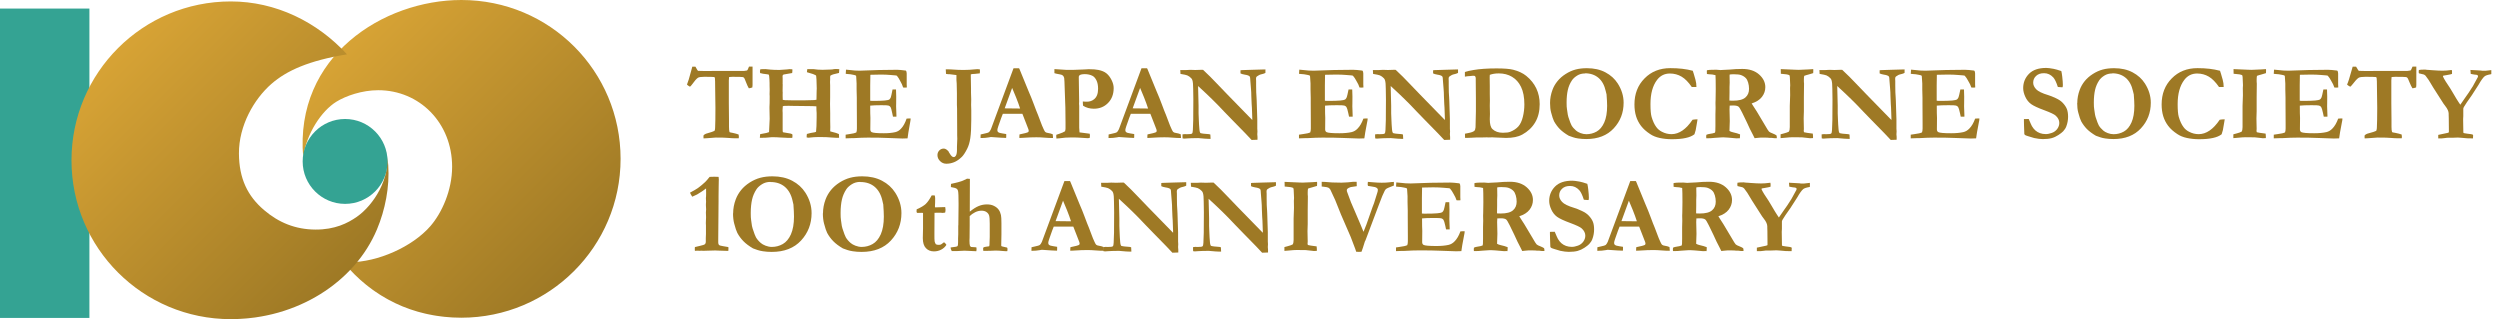 <?xml version="1.0" encoding="UTF-8"?>
<svg xmlns="http://www.w3.org/2000/svg" xmlns:xlink="http://www.w3.org/1999/xlink" viewBox="0 0 470 60">
  <defs>
    <style>
      .w {
        fill: #34a393;
      }
      .y {
        fill: #9e7925;
      }
      .w, .x, .y, .z, .aa {
        stroke-width: 0px;
      }
      .x {
        fill: none;
      }
      .u {
        clip-path: url(#m);
      }
      .z {
        fill: url(#n);
      }
      .ab {
        clip-path: url(#o);
      }
      .aa {
        fill: url(#p);
      }
    </style>
    <clipPath id="m">
      <path class="x" d="m86.73,0c-14.63,0-31.38,10.56-29.73,29.55.62-4.51,3.48-8.71,6.21-10.41,1.8-1.12,4.85-2.18,7.9-2.18,7.74,0,13.89,6.12,13.89,14.39,0,4.42-1.93,8.7-4.12,11.2-3.35,3.83-9.83,6.75-15.2,6.75-.4,0-.79-.03-1.16-.08,5.36,6.63,13.14,10.51,22.2,10.51,16.54,0,29.95-13.37,29.95-29.87,0-16.49-13.27-29.86-29.94-29.86Z"/>
    </clipPath>
    <linearGradient id="n" data-name="名称未設定グラデーション 44" x1="65.22" y1="8.08" x2="108.01" y2="50.87" gradientUnits="userSpaceOnUse">
      <stop offset="0" stop-color="#d7a335"/>
      <stop offset="1" stop-color="#9e7925"/>
    </linearGradient>
    <clipPath id="o">
      <path class="x" d="m72.69,28.67c.79,4.86-2.46,9.88-5.59,12.08-1.74,1.22-4.16,2.43-7.8,2.41-3.79-.02-6.92-1.33-9.65-3.66-3.11-2.64-4.7-5.93-4.73-10.63-.03-5.28,2.86-10.27,6.11-13.1,2.88-2.51,7.03-4.37,14.17-5.55.01,0,.03,0,.04,0C59.7,4.17,51.92.27,43.39.27c-16.54,0-29.95,13.37-29.95,29.87,0,16.49,13.4,29.86,29.94,29.86,12.44,0,23.32-6.92,27.5-16.9,1.53-3.64,2.39-7.95,2.11-12.06-.07-1-.22-1.45-.31-2.37Z"/>
    </clipPath>
    <linearGradient id="p" data-name="名称未設定グラデーション 44" x1="22.13" y1="9.11" x2="64.83" y2="51.82" xlink:href="#n"/>
  </defs>
  <g id="l" data-name="header">
    <g>
      <g>
        <rect class="w" y="1.61" width="16.81" height="58.16"/>
        <g class="u">
          <path class="z" d="m116.67,29.86c0,16.49-13.41,29.87-29.95,29.87-15.83,0-27.77-11.85-29.67-29.54C54.97,10.79,71.93,0,86.73,0,103.39,0,116.67,13.37,116.67,29.86Z"/>
        </g>
        <g class="ab">
          <path class="aa" d="m73.65,31.42c0,16.49-13.73,28.58-30.27,28.58-16.54,0-29.94-13.37-29.94-29.86,0-16.49,13.41-29.87,29.95-29.87,16.54,0,30.26,14.65,30.26,31.15Z"/>
        </g>
        <circle class="w" cx="64.88" cy="30.35" r="7.98"/>
      </g>
      <g>
        <path class="y" d="m130.17,12.53h.57c.04.07.07.13.09.16.17.32.3.53.39.63.08.02.5.03,1.25.03.47,0,.89,0,1.25,0l.18-.02h1.11s2.07,0,2.07,0h2.83l.54-.08c.08-.06.16-.22.26-.48.02-.06.06-.14.1-.25h.4c.06-.01.15,0,.27,0,0,.46,0,1.15,0,2.07v.89s0,.51,0,.51c0,.17-.01.32-.04.45-.25.09-.47.14-.66.16-.16-.26-.33-.63-.52-1.12-.19-.49-.3-.76-.35-.82-.07-.09-.16-.14-.26-.17-.15-.03-.8-.05-1.94-.05-.17,0-.39.01-.64.04-.03.26-.05.47-.05.64v1.33s0,2.92,0,2.92l.03,3.15v1.29c0,.46.03.8.1,1.03.1.05.28.09.54.13.05,0,.28.06.68.16.18.05.35.1.49.16.03.24.05.38.05.44,0,.06,0,.15-.03.26-.13,0-.24.01-.33.01-.63,0-1.16-.02-1.6-.07-.44-.05-1.24-.07-2.39-.07-.18,0-.72.04-1.61.12-.35.03-.57.04-.68.04,0-.1-.01-.18-.02-.23v-.23s0-.08,0-.08c.13-.19.39-.34.76-.43.63-.17,1.07-.32,1.32-.45.06-.13.1-.29.11-.5.04-.8.06-2.06.06-3.8l-.05-3.76c0-1.03-.02-1.66-.05-1.88-.01-.06-.03-.1-.06-.13-.03-.03-.07-.05-.13-.05-.19-.03-.81-.04-1.85-.04-.57,0-.96.06-1.15.18-.26.17-.66.62-1.18,1.35-.15.21-.27.32-.34.32-.28-.16-.46-.29-.54-.39.19-.43.45-1.29.79-2.59.1-.38.17-.63.21-.77Z"/>
        <path class="y" d="m142.85,25.93c0-.2.02-.43.06-.71l1.16-.22c.14-.03.31-.09.51-.16l.12-2.49c-.02-.9-.04-1.57-.04-2.01v-.24c.03-.27.04-.96.04-2.05l-.02-.29.02-.84-.02-.87v-.43c0-.38-.03-.84-.08-1.35,0-.05-.03-.13-.07-.24-.05-.02-.1-.03-.16-.04-.06,0-.12-.02-.18-.03-.24-.05-.5-.08-.77-.1l-.14-.04c-.17-.02-.29-.05-.38-.08-.02-.19-.03-.31-.03-.37,0-.08.02-.19.06-.33.12-.03.29-.04.51-.04s.37,0,.46-.01c.75.09,1.3.13,1.66.14.17,0,.33,0,.5.01s.32.01.44.01c.2,0,.69-.03,1.48-.1.13-.03.27-.05.42-.05.23,0,.42.01.57.04,0,.14,0,.24,0,.3,0,.11-.01.24-.04.39l-1.62.28c-.13.07-.19.16-.19.29l.02.37v.16s0,.44,0,.44v.34s-.01.08-.01.08c.01.07.02.14.02.19l-.02,1.26c.01.12.02.21.02.27,0,.03,0,.14-.01.32,0,.11,0,.22,0,.33,0,.1,0,.33.02.71.17.03.31.05.43.06l1.35.03h2.3s1.6-.04,1.6-.04c.21,0,.43-.02.66-.07.01-.23.02-.78.03-1.66l.02-.45-.05-1.69-.06-.7s-.06-.09-.13-.13c-.21-.13-.64-.28-1.28-.45-.12-.03-.23-.06-.33-.1.01-.23.04-.42.07-.57.13,0,.22-.01.25-.01h.89c.57.09,1.14.13,1.73.13.13,0,.24,0,.32-.01l1.19-.04c.11,0,.22-.01.32-.02.22-.05.44-.08.68-.08.18,0,.39.01.64.03,0,.26-.02.49-.05.71-.56.13-.92.22-1.1.27-.17.06-.35.13-.52.23l-.05.2v.43s0,.13,0,.13c-.02.14-.02.25-.02.32v.25c.01.3.02.46.02.5v2.22s-.02,1.26-.02,1.26c0,.29,0,.89.03,1.79v1.41l.02,1.17c0,.22,0,.48-.02.8.13.04.25.07.35.1.57.13,1,.27,1.29.41l.03.7c-.24,0-.39.01-.43.01-.29,0-.63-.02-1.01-.06-.5-.06-1.3-.09-2.41-.09-.5,0-1.15.04-1.94.13-.09,0-.19-.02-.31-.06,0-.31.02-.52.05-.65l.7-.18.74-.13c.07-.02.17-.05.28-.09.07-.54.1-1.43.11-2.68v-.85c-.03-.35-.05-.77-.05-1.26-.23-.02-.47-.03-.73-.04l-4.24-.05h-.08s-.06-.02-.06-.02c-.04,0-.09,0-.15.01-.16,0-.29.01-.4.01h-.26c-.12,0-.25.02-.39.07l-.05.75v.13c.01.18.02.3.02.35v3.08c0,.17,0,.35.03.53l.08.06,1.35.23c.07.03.12.04.16.05.08.02.15.05.2.09.02.15.03.26.03.31,0,.09-.01.21-.04.36-.22,0-.41.01-.56.01-.13,0-.26,0-.38-.01-.06,0-.11,0-.16-.01l-1.29-.06c-.31-.03-.73-.05-1.28-.05h-.19c-.26.02-.41.03-.45.04-.38.05-.97.08-1.78.08Z"/>
        <path class="y" d="m159.03,13.09c.35.02.65.05.91.09.48.07,1.04.11,1.67.11.22,0,.78-.02,1.69-.06,1.36-.06,2.59-.09,3.69-.09l1.66-.02c.37,0,.92.05,1.65.15.11.13.16.31.16.54v2.05l.02.41s0,.1,0,.18l-.38.02s-.15,0-.31-.02c-.05-.13-.13-.33-.22-.59l-.37-.71c-.14-.3-.34-.6-.59-.92-.15-.05-.35-.07-.59-.08-.06,0-.25-.02-.56-.05-.57-.05-1.18-.08-1.83-.08-.74,0-1.41.01-2,.04-.02.17-.03.82-.03,1.96v1.67s0,1.25,0,1.25c.15.02.28.03.39.03,1.09,0,1.87-.02,2.34-.07.46-.05.75-.11.86-.19.11-.08.21-.23.29-.43.05-.15.16-.63.32-1.46h.12s.53,0,.53,0c.02.59.04,1.04.04,1.34,0,.7,0,1.14-.01,1.34,0,.2-.01.36-.01.47,0,.18,0,.47.03.86.02.39.03.69.03.88v.22h-.65c-.02-.11-.07-.33-.14-.66-.12-.62-.23-1-.33-1.15-.07-.12-.2-.21-.37-.27-.12-.05-.57-.07-1.36-.07-.92,0-1.62.03-2.08.08v.34c0,.79.01,1.45.04,1.97l-.02,2.15c0,.25.08.42.25.52.25.14,1.02.21,2.3.21.85,0,1.57-.07,2.16-.21.41-.1.77-.32,1.08-.67.42-.44.76-1.07,1.03-1.87.19-.02.34-.03.47-.03.07,0,.17,0,.3.01-.02.17-.03.31-.05.42l-.05.3-.33,1.88-.16,1.13c-.4.02-.71.03-.94.03-.34,0-1.26-.03-2.74-.1-1.04-.05-2.3-.07-3.77-.07-.73,0-1.63.03-2.7.1h-.38l-1.11.04v-.69c.12-.03.35-.07.7-.11.63-.08,1.07-.19,1.32-.32.07-.19.1-.43.1-.73,0-.11,0-.31,0-.58v-.31s-.02-3.75-.02-3.75v-1.12s-.04-1.59-.04-1.59v-1.12s-.07-1.23-.07-1.23c0-.03,0-.1-.02-.2-.06-.07-.15-.12-.27-.14-.07-.01-.16-.03-.27-.06-.35-.08-.68-.13-1.01-.14-.12,0-.25-.02-.4-.04l.05-.8Z"/>
        <path class="y" d="m178.36,28.57c.26.46.49.76.69.89.11.05.2.07.26.07.15,0,.27-.08.38-.24.15-.23.22-.6.22-1.11v-.59c0-.36.01-.7.04-1.02.01-.19.02-.34.02-.47,0-.06,0-.29-.02-.68v-.75s-.02-3.73-.02-3.73c0-.2,0-.36,0-.48-.02-.27-.03-.52-.03-.77v-2.16s-.04-1.83-.04-1.83l-.05-.66c0-.49,0-.8,0-.93-.14-.03-.58-.09-1.3-.16h-.23l-.25-.03s-.1-.02-.18-.03l-.05-.86c.63,0,1.17.02,1.62.06.45.04,1.05.06,1.8.06.65,0,1.36-.04,2.13-.12.16-.02.29-.03.38-.03.11,0,.27.01.48.04.01.15.02.27.02.35,0,.09,0,.22-.03.4-.48.07-.79.1-.94.1-.34,0-.59.04-.75.09,0,.16,0,.26,0,.29,0,.64,0,1.03.02,1.17.02.14.02.52.02,1.15v.83l.04,1.28-.02,1,.03,1.01v1.04s0,.77,0,.77c0,1.47-.06,2.61-.18,3.43s-.32,1.48-.58,1.99c-.37.74-.71,1.25-1.01,1.55-.5.48-.99.82-1.48,1.01-.48.19-.96.28-1.44.28-.45,0-.84-.16-1.17-.49-.33-.32-.5-.7-.5-1.13,0-.35.12-.64.35-.88.23-.23.51-.35.83-.35s.62.2.95.59Z"/>
        <path class="y" d="m184.34,25.96l.02-.68c.12-.04.34-.09.65-.15.5-.1.8-.19.9-.27.11-.08.24-.27.39-.58l1.95-5.26,2.29-6.18h1.05l.09.18,1.68,4.1c.38.87.72,1.71,1.02,2.53.3.82.56,1.49.78,2,.13.31.31.78.53,1.4.12.34.29.76.53,1.27.13.28.23.44.29.49.12.1.3.17.56.2.26.03.54.11.84.23.03.22.05.38.05.49,0,.05,0,.12,0,.22-.48,0-1-.02-1.57-.07-.57-.05-1.09-.07-1.54-.07-.51,0-.88,0-1.1.02l-1.64.09-.47.02c0-.23,0-.45.03-.67l1.07-.24c.32-.09.51-.15.56-.2.06-.07.1-.14.1-.23s-.02-.18-.05-.27l-.38-.98-.76-1.95h-3.68c-.14.31-.42,1.09-.85,2.33-.12.35-.18.59-.18.72,0,.17.04.3.13.37.15.13.43.22.85.27.06.01.29.05.69.11,0,.24,0,.4,0,.5,0,.07,0,.15-.02.23-.4,0-1.35-.06-2.86-.17l-.4.07c-.48.08-.93.12-1.36.12h-.17Zm4.54-5.59c1.5.02,2.39.03,2.66.03h.24c-.19-.6-.44-1.29-.75-2.07s-.56-1.38-.75-1.8l-1.4,3.84Z"/>
        <path class="y" d="m198.23,13.75v-.76s2.3.15,2.3.15h1.03s.38-.01.38-.01c.39,0,1.01-.02,1.84-.07.48-.03.78-.05.9-.05.81,0,1.42.05,1.83.14.63.13,1.13.34,1.5.64s.69.71.96,1.25c.27.54.4,1.04.4,1.51,0,1.15-.35,2.09-1.06,2.81-.7.72-1.59,1.08-2.67,1.08-.37,0-.73-.05-1.07-.14-.34-.09-.65-.23-.95-.42-.03-.19-.05-.46-.05-.8.15.01.29.02.42.03.13,0,.24.01.33.01.55,0,1.01-.16,1.38-.47.5-.41.74-1.06.74-1.97,0-.65-.11-1.18-.32-1.6-.22-.42-.47-.7-.77-.84-.41-.2-.88-.3-1.39-.3-.48,0-.83.07-1.03.22-.05.09-.09.17-.12.25l.07,4.69-.02.4.03.42c0,.09,0,.23,0,.41v2.12s0,1.55,0,1.55c0,.22.02.51.06.89l1.92.25c.03.16.04.29.04.38,0,.1-.02.24-.05.42-.16.03-.28.04-.37.04-.2,0-.58-.02-1.13-.07-.55-.05-1.18-.07-1.89-.07-.8,0-1.56.05-2.28.16-.12.02-.32.04-.58.05-.03-.19-.04-.33-.04-.43,0-.06,0-.15.02-.28l.59-.2c.41-.13.76-.28,1.05-.46.06-.19.09-.37.09-.53,0-.07,0-.14,0-.23,0-.21,0-.49,0-.87l-.03-2.8-.11-3.15c-.04-1.5-.08-2.31-.11-2.43-.05-.19-.12-.34-.23-.45s-.29-.19-.55-.23c-.53-.09-.89-.17-1.06-.23Z"/>
        <path class="y" d="m208.4,25.96l.02-.68c.12-.04.34-.09.65-.15.5-.1.8-.19.9-.27.11-.08.24-.27.39-.58l1.95-5.26,2.29-6.18h1.05l.09.18,1.68,4.1c.38.87.72,1.71,1.02,2.53.3.82.56,1.49.78,2,.13.31.31.78.53,1.4.12.34.29.76.53,1.27.13.28.23.44.29.49.12.1.3.17.56.2.26.03.54.11.84.23.03.22.05.38.05.49,0,.05,0,.12,0,.22-.48,0-1-.02-1.57-.07-.57-.05-1.09-.07-1.54-.07-.51,0-.88,0-1.1.02l-1.64.09-.47.02c0-.23,0-.45.03-.67l1.07-.24c.32-.09.51-.15.56-.2.06-.07.1-.14.1-.23s-.02-.18-.05-.27l-.38-.98-.76-1.95h-3.68c-.14.31-.42,1.09-.85,2.33-.12.35-.18.59-.18.72,0,.17.04.3.13.37.15.13.43.22.85.27.06.01.29.05.69.11,0,.24,0,.4,0,.5,0,.07,0,.15-.02.23-.4,0-1.35-.06-2.86-.17l-.4.07c-.48.08-.93.12-1.36.12h-.17Zm4.54-5.59c1.5.02,2.39.03,2.66.03h.24c-.19-.6-.44-1.29-.75-2.07s-.56-1.38-.75-1.8l-1.4,3.84Z"/>
        <path class="y" d="m221.93,13.87l-.04-.7h1.1c.39-.03.65-.04.8-.04.08,0,.3,0,.68.02.08,0,.15.01.21.01s.26,0,.61-.02c.35-.01.54-.02.59-.02.07,0,.17,0,.3.01.99.93,1.8,1.73,2.42,2.4.62.67,2.9,3.01,6.83,7.03v-.25l-.04-1.15c-.02-.68-.04-1.21-.08-1.61-.03-.39-.05-.87-.06-1.41,0-.55-.03-1.04-.07-1.49-.08-.87-.12-1.37-.12-1.5,0-.43-.05-.69-.13-.79-.14-.15-.44-.26-.93-.33-.35-.06-.62-.14-.79-.23v-.59s.26-.03.26-.03l1.9-.06,2.12-.06c.14,0,.28-.01.41-.01v.65c-.14.08-.29.14-.44.18-.41.1-.65.17-.71.21-.33.19-.51.31-.53.35-.06.08-.09.2-.09.37,0,.04,0,.18.02.42,0,.12,0,.4,0,.84,0,.96.03,1.72.08,2.28.01.18.02.38.03.61l.11,3.49c0,.25,0,.42,0,.52v1.22l.03.52-.03.54c.03.27.04.43.04.49v.53l-1.11.04-1.15-1.22-2.35-2.4-1.64-1.69-1.21-1.27c-.79-.8-1.5-1.5-2.14-2.1l-1.57-1.46.09,3.7c0,.23,0,.46,0,.7v.71s.05,1.3.05,1.3c.02.54.05,1.13.11,1.77.01.17.03.29.05.36.02.07.06.17.12.3.25.09.8.16,1.64.21.06.01.14.04.25.07l.04.81h-.38c-.21.01-.86-.04-1.95-.14-1.02.01-1.71.03-2.05.06s-.53.04-.56.04c-.08,0-.18-.01-.32-.04-.01-.15-.02-.29-.02-.4,0-.07,0-.19,0-.36.18-.03.33-.05.44-.05.04,0,.16,0,.38.02.54,0,.86-.04.96-.12.1-.08.16-.31.17-.67.04-1.05.07-1.7.07-1.93v-.55l.02-3.23-.03-2.02c0-.77-.05-1.3-.14-1.6-.04-.15-.11-.29-.22-.4-.23-.24-.48-.42-.75-.54-.17-.07-.6-.17-1.3-.28Z"/>
        <path class="y" d="m244.23,13.09c.37.02.68.05.96.09.51.07,1.1.11,1.77.11.23,0,.83-.02,1.79-.06,1.43-.06,2.73-.09,3.89-.09l1.75-.02c.39,0,.97.05,1.74.15.12.13.17.31.17.54v2.05l.02.41s0,.1,0,.18l-.4.02c-.05,0-.16,0-.33-.02-.06-.13-.14-.33-.23-.59l-.39-.71c-.15-.3-.35-.6-.62-.92-.16-.05-.37-.07-.62-.08-.06,0-.26-.02-.59-.05-.6-.05-1.24-.08-1.93-.08-.79,0-1.49.01-2.1.04-.02.17-.03.82-.03,1.96v1.67s0,1.25,0,1.25c.16.02.3.03.42.03,1.15,0,1.98-.02,2.47-.07.49-.05.79-.11.91-.19.12-.08.22-.23.31-.43.06-.15.17-.63.34-1.46h.13s.56,0,.56,0c.03.59.04,1.04.04,1.34,0,.7,0,1.14-.01,1.34,0,.2-.01.36-.01.47,0,.18,0,.47.03.86.02.39.03.69.03.88v.22h-.68c-.03-.11-.07-.33-.14-.66-.13-.62-.25-1-.35-1.15-.08-.12-.21-.21-.39-.27-.13-.05-.61-.07-1.43-.07-.97,0-1.71.03-2.2.08v.34c0,.79.01,1.45.04,1.97l-.02,2.15c0,.25.09.42.26.52.26.14,1.07.21,2.42.21.89,0,1.65-.07,2.28-.21.43-.1.81-.32,1.14-.67.44-.44.8-1.07,1.09-1.87.2-.02.36-.03.49-.03.07,0,.18,0,.32.01-.02.17-.03.31-.05.42l-.06.3-.35,1.88-.17,1.13c-.42.02-.75.03-.99.03-.36,0-1.32-.03-2.89-.1-1.1-.05-2.43-.07-3.98-.07-.77,0-1.72.03-2.85.1h-.41l-1.17.04v-.69c.12-.03.37-.07.73-.11.67-.08,1.13-.19,1.39-.32.07-.19.11-.43.11-.73,0-.11,0-.31,0-.58v-.31s-.02-3.75-.02-3.75v-1.12s-.04-1.59-.04-1.59v-1.12s-.08-1.23-.08-1.23c0-.03,0-.1-.02-.2-.06-.07-.16-.12-.29-.14-.07-.01-.17-.03-.29-.06-.37-.08-.72-.13-1.06-.14-.12,0-.26-.02-.42-.04l.05-.8Z"/>
        <path class="y" d="m258.14,13.87l-.04-.7h1.1c.39-.03.65-.04.8-.04.08,0,.3,0,.68.02.08,0,.15.01.21.01s.26,0,.61-.02c.35-.01.54-.02.59-.02.07,0,.17,0,.3.01.99.93,1.8,1.73,2.42,2.4.62.67,2.9,3.01,6.83,7.03v-.25l-.04-1.15c-.02-.68-.04-1.21-.08-1.61-.03-.39-.05-.87-.06-1.41,0-.55-.03-1.04-.07-1.49-.08-.87-.12-1.37-.12-1.5,0-.43-.05-.69-.13-.79-.14-.15-.44-.26-.93-.33-.35-.06-.62-.14-.79-.23v-.59s.26-.03.26-.03l1.9-.06,2.12-.06c.14,0,.28-.01.41-.01v.65c-.14.08-.29.14-.44.18-.41.1-.65.17-.71.21-.33.19-.51.31-.53.35-.06.08-.09.2-.09.37,0,.04,0,.18.02.42,0,.12,0,.4,0,.84,0,.96.03,1.72.08,2.28.01.18.02.38.03.61l.11,3.49c0,.25,0,.42,0,.52v1.22l.03.52-.03.54c.03.27.04.43.04.49v.53l-1.11.04-1.15-1.22-2.35-2.4-1.64-1.69-1.21-1.27c-.79-.8-1.5-1.5-2.14-2.1l-1.57-1.46.09,3.7c0,.23,0,.46,0,.7v.71s.05,1.3.05,1.3c.02.54.05,1.13.11,1.77.01.17.03.29.05.36.02.07.06.17.12.3.25.09.8.16,1.64.21.06.01.14.04.25.07l.04.81h-.38c-.21.01-.86-.04-1.95-.14-1.02.01-1.71.03-2.05.06s-.53.04-.56.04c-.08,0-.18-.01-.32-.04-.01-.15-.02-.29-.02-.4,0-.07,0-.19,0-.36.18-.03.33-.05.44-.05.04,0,.16,0,.38.02.54,0,.86-.04.96-.12.1-.08.16-.31.17-.67.04-1.05.07-1.7.07-1.93v-.55l.02-3.23-.03-2.02c0-.77-.05-1.3-.14-1.6-.04-.15-.11-.29-.22-.4-.23-.24-.48-.42-.75-.54-.17-.07-.6-.17-1.3-.28Z"/>
        <path class="y" d="m275.4,25.14c.1-.03.3-.07.6-.12.6-.11.99-.25,1.18-.43.12-.11.19-.33.22-.65,0-.08.03-1.09.07-3.03v-1.09s0-1.32,0-1.32l-.03-3.39v-.4c0-.17-.05-.3-.14-.4-.04-.05-.17-.07-.38-.07-.17,0-.36.02-.58.06-.28.01-.54.04-.76.08-.04,0-.1.02-.18.03v-.88c.37-.13.91-.25,1.62-.37,1.17-.2,2.61-.3,4.32-.3,1.43,0,2.47.08,3.14.25,1,.26,1.82.64,2.45,1.15.84.68,1.47,1.47,1.9,2.37.42.9.63,1.88.63,2.94,0,1.34-.28,2.49-.85,3.44-.57.96-1.38,1.72-2.44,2.3-.75.41-1.76.62-3.04.62l-1.98-.08-.58-.03-.78.02-.23-.02-.81.02h-1.07s-.37.01-.98.05c-.21.01-.48.02-.81.03-.21,0-.36,0-.46,0-.01-.15-.02-.41-.02-.81Zm4.68-11.07c-.01.21-.02.35-.02.44l.02,1.69v1.47c.01.48.02.89.02,1.25l-.02.94.03,1.58-.03.97c0,.91.16,1.52.49,1.85.48.46,1.13.7,1.97.7.64,0,1.11-.06,1.41-.19.63-.25,1.13-.59,1.5-1,.37-.42.65-1.01.84-1.77s.29-1.55.29-2.37c0-1.34-.21-2.43-.62-3.28-.41-.85-.98-1.48-1.7-1.91-.72-.43-1.55-.64-2.48-.64-.66,0-1.22.09-1.7.27Z"/>
        <path class="y" d="m291.41,19.36c0-.82.15-1.65.46-2.48.22-.6.54-1.14.95-1.64.4-.5.91-.94,1.52-1.33.61-.39,1.23-.67,1.87-.84.64-.17,1.35-.25,2.13-.25,1.34,0,2.5.26,3.48.78.98.52,1.76,1.22,2.32,2.1.73,1.15,1.1,2.35,1.1,3.61,0,1.88-.62,3.49-1.86,4.82-1.24,1.34-2.96,2.01-5.16,2.01-.55,0-1.06-.04-1.53-.11-.36-.05-.67-.13-.94-.22-.49-.17-.76-.26-.82-.29-.7-.41-1.26-.83-1.69-1.26-.42-.43-.78-.92-1.08-1.46-.16-.31-.34-.86-.55-1.65-.14-.51-.2-1.11-.2-1.79Zm6.57-5.55c-.56,0-1.05.13-1.48.4-.43.27-.76.57-.97.89-.37.55-.63,1.15-.78,1.81s-.23,1.45-.23,2.38c0,.57.02.98.07,1.22.01.08.03.22.06.41.06.49.13.85.2,1.07.28.84.47,1.36.59,1.56.19.34.48.67.86,1,.19.17.47.33.84.47.37.14.73.21,1.1.21.69,0,1.34-.17,1.93-.5.59-.33,1.07-.9,1.43-1.71.36-.8.54-1.85.54-3.13,0-.53-.04-1.25-.11-2.16l-.05-.19c-.02-.05-.05-.19-.1-.41-.24-1.09-.69-1.92-1.36-2.49s-1.51-.86-2.53-.86Z"/>
        <path class="y" d="m318.24,13.3c.08.2.25.77.51,1.7.12.42.18.88.18,1.35h-.88c-.62-.9-1.25-1.55-1.91-1.94-.66-.39-1.39-.59-2.2-.59-1,0-1.8.4-2.41,1.2-.83,1.09-1.24,2.6-1.24,4.55,0,1.13.07,1.93.21,2.41.23.78.52,1.41.88,1.9.27.37.62.67,1.06.89.57.3,1.17.45,1.81.45.71,0,1.39-.23,2.05-.68.66-.45,1.29-1.13,1.9-2.03.24-.05.55-.07.94-.08-.03.25-.07.51-.13.78-.02.11-.09.53-.22,1.26l-.09.3-.14.47c-.39.31-.94.55-1.65.7-.71.16-1.58.23-2.62.23-.79,0-1.54-.08-2.24-.23-.7-.15-1.31-.39-1.81-.73-.73-.48-1.31-.99-1.73-1.55-.42-.56-.73-1.16-.93-1.82-.2-.66-.3-1.39-.3-2.21,0-1.98.63-3.61,1.9-4.89,1.26-1.29,2.88-1.93,4.84-1.93.8,0,1.55.04,2.25.12.7.08,1.36.21,1.97.37Z"/>
        <path class="y" d="m320.79,25.35c.17-.09.42-.16.74-.2.33-.04.62-.11.89-.21.03-.13.05-.23.06-.29.01-.09.02-.41.02-.96v-2.22s.03-1.19.03-1.19l-.02-.93.02-.54c.02-.72.03-1.4.03-2.03,0-1.38-.02-2.26-.05-2.65l-.57-.12c-.52-.03-.87-.07-1.04-.1l-.02-.6.04-.11c.32-.05.62-.08.89-.08.15,0,.45,0,.9-.01.46.04.71.06.75.06l.51-.03,1.21-.06c.75-.08,1.55-.12,2.38-.12,1.32,0,2.37.35,3.15,1.04.78.69,1.17,1.49,1.17,2.38,0,.67-.21,1.28-.63,1.83-.42.55-1.07.96-1.94,1.24.08.14.18.3.31.49.27.4.49.74.65,1.01l1.54,2.58c.39.68.64,1.08.76,1.2.12.12.37.24.74.38.29.11.51.23.67.34.04.11.06.21.06.3,0,.06,0,.14,0,.23h-.45s-.5-.06-.5-.06h-.4c-.21-.03-.46-.05-.76-.05h-.96c-.07-.01-.3.01-.68.06-.17.02-.31.04-.42.05l-.33-.66c-.27-.5-.46-.87-.57-1.11-.28-.64-.77-1.67-1.46-3.07-.32-.65-.55-1.02-.68-1.1-.19-.14-.52-.21-.99-.21-.13,0-.35,0-.66.02-.02.19-.03.42-.03.69l.05,2.21-.06,1.87c.18.11.42.2.7.26.5.11.93.23,1.29.38,0,.33-.01.57-.04.74-.12,0-.2-.01-.23-.01l-.4.02c-1.38-.13-2.2-.19-2.46-.19-.17,0-.29,0-.36.01l-1.33.09c-.41.05-.78.07-1.11.07h-.42c-.01-.17-.02-.27-.02-.32,0-.07,0-.18.03-.31Zm4.34-6.44c.31.01.53.02.68.02,1.09,0,1.87-.2,2.33-.61.46-.4.68-.94.68-1.62,0-.42-.06-.81-.17-1.18-.11-.37-.25-.64-.42-.82-.24-.26-.55-.45-.93-.59-.28-.1-.73-.15-1.36-.15-.3,0-.55.02-.76.05l-.02.19.02,1.34-.03.82v1.08c0,.31-.01.7-.02,1.18v.28Z"/>
        <path class="y" d="m334.75,25.97v-.72c.13-.04.34-.1.63-.17.42-.11.73-.22.93-.33.12-.21.17-.49.17-.86v-1.17s0-2.27,0-2.27v-.54c.04-1.31.07-1.99.07-2.03l-.02-1.32.03-.54-.05-1.13-.02-.43c0-.07-.03-.17-.07-.32-.26-.13-.69-.21-1.28-.24-.14,0-.25-.02-.34-.03l-.02-.88,2.76.12c.34.01.55.02.64.02.38,0,.99-.03,1.82-.08.47-.03.77-.05.89-.06,0,.13.01.23.01.32,0,.11,0,.26-.02.44-.26.09-.55.18-.88.26-.33.08-.6.17-.81.25-.04.17-.06.42-.06.75,0,.29,0,.52.03.7-.02,1.12-.03,1.98-.03,2.59v2.63s-.04,1.33-.04,1.33l.04,1.99-.03.38c0,.05.02.13.06.23.39.09.75.15,1.06.18.06,0,.25.03.59.08.03.2.04.37.04.5,0,.07,0,.19,0,.34-.08,0-.15,0-.19.01-.21.01-.32.02-.36.02-.05,0-.13-.01-.25-.03-.09-.01-.52-.06-1.28-.14l-1.71-.02c-.34,0-.84.03-1.48.1-.42.04-.7.06-.83.07Z"/>
        <path class="y" d="m342.09,13.87l-.04-.7h1.1c.39-.03.65-.04.8-.04.08,0,.3,0,.68.02.08,0,.15.01.21.01s.26,0,.61-.02c.35-.01.54-.02.59-.02.07,0,.17,0,.3.01.99.93,1.8,1.73,2.42,2.4.62.67,2.9,3.01,6.83,7.03v-.25l-.04-1.15c-.02-.68-.04-1.21-.08-1.61-.03-.39-.05-.87-.06-1.41,0-.55-.03-1.04-.07-1.49-.08-.87-.12-1.37-.12-1.5,0-.43-.05-.69-.13-.79-.14-.15-.44-.26-.93-.33-.35-.06-.62-.14-.79-.23v-.59s.26-.03.26-.03l1.9-.06,2.12-.06c.14,0,.28-.01.41-.01v.65c-.14.08-.29.14-.44.18-.41.1-.65.17-.71.21-.33.19-.51.31-.53.35-.06.08-.09.2-.09.37,0,.04,0,.18.02.42,0,.12,0,.4,0,.84,0,.96.03,1.72.08,2.28.01.18.02.38.03.61l.11,3.49c0,.25,0,.42,0,.52v1.22l.03.52-.03.54c.03.27.04.43.04.49v.53l-1.11.04-1.15-1.22-2.35-2.4-1.64-1.69-1.21-1.27c-.79-.8-1.5-1.5-2.14-2.1l-1.57-1.46.09,3.7c0,.23,0,.46,0,.7v.71s.05,1.3.05,1.3c.02.54.05,1.13.11,1.77.01.17.03.29.05.36.02.07.06.17.12.3.25.09.8.16,1.64.21.06.01.14.04.25.07l.04.81h-.38c-.21.01-.86-.04-1.95-.14-1.02.01-1.71.03-2.05.06s-.53.04-.56.04c-.08,0-.18-.01-.32-.04-.01-.15-.02-.29-.02-.4,0-.07,0-.19,0-.36.18-.03.33-.05.44-.05.04,0,.16,0,.38.02.54,0,.86-.04.96-.12.1-.08.16-.31.17-.67.04-1.05.07-1.7.07-1.93v-.55l.02-3.23-.03-2.02c0-.77-.05-1.3-.14-1.6-.04-.15-.11-.29-.22-.4-.23-.24-.48-.42-.75-.54-.17-.07-.6-.17-1.3-.28Z"/>
        <path class="y" d="m359.25,13.09c.37.02.68.05.96.09.51.07,1.1.11,1.77.11.23,0,.83-.02,1.79-.06,1.43-.06,2.73-.09,3.89-.09l1.75-.02c.39,0,.97.05,1.74.15.12.13.17.31.17.54v2.05l.02.41s0,.1,0,.18l-.4.02c-.05,0-.16,0-.33-.02-.06-.13-.14-.33-.23-.59l-.39-.71c-.15-.3-.35-.6-.62-.92-.16-.05-.37-.07-.62-.08-.06,0-.26-.02-.59-.05-.6-.05-1.24-.08-1.93-.08-.79,0-1.49.01-2.1.04-.02.17-.03.82-.03,1.96v1.67s0,1.25,0,1.25c.16.02.3.03.42.03,1.15,0,1.98-.02,2.47-.07.49-.05.79-.11.91-.19.12-.08.22-.23.31-.43.06-.15.17-.63.34-1.46h.12s.56,0,.56,0c.03.59.04,1.04.04,1.34,0,.7,0,1.14-.01,1.34,0,.2-.01.36-.01.47,0,.18,0,.47.03.86.02.39.03.69.03.88v.22h-.69c-.03-.11-.07-.33-.14-.66-.13-.62-.25-1-.35-1.15-.08-.12-.21-.21-.39-.27-.13-.05-.61-.07-1.43-.07-.97,0-1.71.03-2.19.08v.34c0,.79.01,1.45.04,1.97l-.02,2.15c0,.25.09.42.26.52.26.14,1.07.21,2.42.21.89,0,1.65-.07,2.28-.21.43-.1.81-.32,1.14-.67.44-.44.8-1.07,1.09-1.87.2-.02.36-.03.49-.03.07,0,.18,0,.32.01-.02.17-.03.31-.05.42l-.06.3-.35,1.88-.17,1.13c-.42.02-.75.03-.99.03-.36,0-1.32-.03-2.89-.1-1.1-.05-2.43-.07-3.98-.07-.77,0-1.72.03-2.85.1h-.41l-1.17.04v-.69c.12-.03.37-.07.73-.11.67-.08,1.13-.19,1.39-.32.07-.19.11-.43.11-.73,0-.11,0-.31,0-.58v-.31s-.02-3.75-.02-3.75v-1.12s-.04-1.59-.04-1.59v-1.12s-.08-1.23-.08-1.23c0-.03,0-.1-.02-.2-.06-.07-.16-.12-.29-.14-.07-.01-.17-.03-.29-.06-.37-.08-.72-.13-1.06-.14-.12,0-.26-.02-.42-.04l.05-.8Z"/>
        <path class="y" d="m387.53,13.38c.06.23.12.57.17,1.02.08.68.12,1.21.12,1.59,0,.12-.01.25-.04.39l-.1.03-.69-.05-.12-.02c-.28-.88-.57-1.47-.85-1.78-.49-.53-1.06-.8-1.73-.8s-1.13.17-1.5.51c-.37.34-.55.77-.55,1.27,0,.43.18.83.55,1.23.36.39,1.13.77,2.3,1.12.39.12.87.31,1.42.57.56.26.98.55,1.27.86.39.41.65.81.8,1.19.14.38.22.86.22,1.43,0,.62-.11,1.24-.34,1.84-.12.32-.32.62-.59.91-.19.2-.49.43-.9.7-.41.27-.82.46-1.26.58-.43.12-.99.18-1.67.18-.45,0-.99-.07-1.61-.2l-1.16-.35c-.32-.09-.52-.18-.61-.25-.03-.03-.06-.09-.09-.19v-.11c0-.07-.02-.53-.05-1.36-.01-.43-.02-.74-.02-.92v-.38l.9-.02c.31.74.51,1.18.6,1.34.2.34.42.61.66.82.24.21.53.38.86.5.33.12.7.18,1.09.18.35,0,.73-.08,1.15-.23.42-.15.75-.4,1.01-.75.25-.35.38-.72.38-1.12,0-.49-.22-.95-.67-1.36-.27-.26-1-.6-2.18-1.04-1.18-.43-2-.82-2.46-1.15-.46-.34-.82-.79-1.08-1.36-.26-.57-.4-1.11-.4-1.64,0-1.05.37-1.95,1.1-2.69.73-.74,1.81-1.1,3.24-1.1.31,0,.77.06,1.37.17.37.07.85.21,1.46.42Z"/>
        <path class="y" d="m390.53,19.36c0-.82.15-1.65.46-2.48.22-.6.54-1.14.94-1.64.41-.5.91-.94,1.52-1.33.61-.39,1.23-.67,1.87-.84.64-.17,1.35-.25,2.13-.25,1.34,0,2.5.26,3.48.78s1.76,1.22,2.32,2.1c.73,1.15,1.1,2.35,1.1,3.61,0,1.88-.62,3.49-1.86,4.82-1.24,1.34-2.96,2.01-5.16,2.01-.55,0-1.06-.04-1.53-.11-.36-.05-.68-.13-.95-.22-.49-.17-.76-.26-.82-.29-.7-.41-1.26-.83-1.69-1.26-.42-.43-.78-.92-1.08-1.46-.16-.31-.34-.86-.55-1.65-.14-.51-.2-1.11-.2-1.79Zm6.57-5.55c-.56,0-1.05.13-1.48.4-.43.27-.76.57-.97.89-.37.55-.63,1.15-.78,1.81s-.23,1.45-.23,2.38c0,.57.02.98.07,1.22.01.08.03.22.06.41.06.49.13.85.2,1.07.28.84.47,1.36.59,1.56.19.34.48.67.86,1,.19.17.47.33.84.47.37.14.73.21,1.1.21.69,0,1.34-.17,1.93-.5.59-.33,1.07-.9,1.43-1.71.36-.8.54-1.85.54-3.13,0-.53-.04-1.25-.11-2.16l-.05-.19c-.02-.05-.05-.19-.1-.41-.24-1.09-.69-1.92-1.36-2.49s-1.51-.86-2.53-.86Z"/>
        <path class="y" d="m417.36,13.3c.08.2.25.77.51,1.7.12.42.18.88.18,1.35h-.88c-.62-.9-1.25-1.55-1.91-1.94-.66-.39-1.39-.59-2.2-.59-1,0-1.8.4-2.41,1.2-.83,1.09-1.25,2.6-1.25,4.55,0,1.13.07,1.93.21,2.41.23.78.52,1.41.88,1.9.27.37.62.67,1.06.89.57.3,1.17.45,1.81.45.71,0,1.39-.23,2.05-.68.66-.45,1.29-1.13,1.9-2.03.24-.05.55-.07.94-.08-.03.25-.07.51-.13.78-.02.11-.09.53-.22,1.26l-.09.3-.14.47c-.39.31-.94.55-1.65.7-.71.16-1.58.23-2.62.23-.79,0-1.54-.08-2.24-.23-.7-.15-1.31-.39-1.81-.73-.73-.48-1.31-.99-1.73-1.55-.42-.56-.73-1.16-.93-1.82-.2-.66-.3-1.39-.3-2.21,0-1.98.63-3.61,1.9-4.89,1.26-1.29,2.88-1.93,4.84-1.93.8,0,1.55.04,2.25.12.7.08,1.36.21,1.97.37Z"/>
        <path class="y" d="m419.87,25.97v-.72c.13-.04.34-.1.63-.17.42-.11.73-.22.93-.33.12-.21.17-.49.17-.86v-1.17s0-2.27,0-2.27v-.54c.04-1.31.07-1.99.07-2.03l-.02-1.32.03-.54-.05-1.13-.02-.43c0-.07-.03-.17-.07-.32-.26-.13-.69-.21-1.28-.24-.14,0-.25-.02-.34-.03l-.02-.88,2.76.12c.34.01.55.02.64.02.38,0,.99-.03,1.82-.08.47-.03.76-.05.89-.06,0,.13.01.23.01.32,0,.11,0,.26-.02.44-.26.09-.55.18-.88.26-.33.08-.6.17-.81.25-.04.17-.06.42-.06.75,0,.29,0,.52.03.7-.02,1.12-.03,1.98-.03,2.59v2.63s-.04,1.33-.04,1.33l.04,1.99-.03.38c0,.05.02.13.06.23.39.09.75.15,1.07.18.06,0,.25.03.59.08.03.2.04.37.04.5,0,.07,0,.19,0,.34-.08,0-.15,0-.19.01-.21.01-.32.02-.36.02-.04,0-.13-.01-.25-.03-.09-.01-.52-.06-1.28-.14l-1.71-.02c-.34,0-.84.03-1.48.1-.42.04-.7.06-.83.07Z"/>
        <path class="y" d="m427.5,13.09c.37.02.69.05.96.09.51.07,1.1.11,1.77.11.23,0,.83-.02,1.79-.06,1.43-.06,2.73-.09,3.89-.09l1.75-.02c.39,0,.97.05,1.74.15.12.13.17.31.17.54v2.05l.02.41s0,.1,0,.18l-.4.02c-.05,0-.16,0-.33-.02-.06-.13-.14-.33-.23-.59l-.39-.71c-.15-.3-.35-.6-.62-.92-.16-.05-.37-.07-.62-.08-.06,0-.26-.02-.59-.05-.6-.05-1.24-.08-1.93-.08-.79,0-1.49.01-2.1.04-.02.17-.03.82-.03,1.96v1.67s0,1.25,0,1.25c.16.02.3.03.42.03,1.15,0,1.98-.02,2.47-.07.49-.05.79-.11.91-.19.12-.08.22-.23.31-.43.06-.15.17-.63.34-1.46h.12s.56,0,.56,0c.03.59.04,1.04.04,1.34,0,.7,0,1.14-.01,1.34,0,.2-.01.36-.01.47,0,.18,0,.47.03.86.02.39.03.69.03.88v.22h-.69c-.03-.11-.07-.33-.14-.66-.13-.62-.25-1-.35-1.15-.08-.12-.21-.21-.39-.27-.13-.05-.61-.07-1.43-.07-.97,0-1.71.03-2.19.08v.34c0,.79.01,1.45.04,1.97l-.02,2.15c0,.25.09.42.26.52.26.14,1.07.21,2.42.21.89,0,1.65-.07,2.28-.21.43-.1.81-.32,1.14-.67.44-.44.8-1.07,1.09-1.87.2-.02.36-.03.49-.03.07,0,.18,0,.32.01-.02.17-.03.31-.05.42l-.06.3-.35,1.88-.17,1.13c-.42.02-.75.03-.99.03-.36,0-1.32-.03-2.89-.1-1.1-.05-2.43-.07-3.98-.07-.77,0-1.72.03-2.85.1h-.41l-1.17.04v-.69c.12-.03.37-.07.73-.11.67-.08,1.13-.19,1.39-.32.07-.19.11-.43.11-.73,0-.11,0-.31,0-.58v-.31s-.02-3.75-.02-3.75v-1.12s-.04-1.59-.04-1.59v-1.12s-.08-1.23-.08-1.23c0-.03,0-.1-.02-.2-.06-.07-.16-.12-.29-.14-.07-.01-.17-.03-.29-.06-.37-.08-.72-.13-1.06-.14-.12,0-.26-.02-.43-.04l.05-.8Z"/>
        <path class="y" d="m442.34,12.53h.6c.04.07.08.13.1.16.18.32.32.53.41.63.08.02.52.03,1.32.03.49,0,.94,0,1.32,0l.19-.02h1.17s2.18,0,2.18,0h2.98l.57-.08c.08-.06.17-.22.27-.48.03-.06.06-.14.11-.25h.42c.06-.01.16,0,.29,0,0,.46,0,1.15,0,2.07v.89s0,.51,0,.51c0,.17-.01.32-.04.45-.26.09-.5.14-.69.16-.17-.26-.35-.63-.55-1.12-.2-.49-.32-.76-.37-.82-.08-.09-.17-.14-.27-.17-.15-.03-.84-.05-2.05-.05-.18,0-.41.01-.68.04-.03.26-.05.47-.05.64v1.33s0,2.92,0,2.92l.03,3.15v1.29c0,.46.03.8.11,1.03.1.05.29.09.57.13.05,0,.29.06.72.16.19.05.37.1.51.16.03.24.05.38.05.44,0,.06-.01.15-.03.26-.14,0-.26.01-.35.01-.66,0-1.23-.02-1.69-.07-.46-.05-1.3-.07-2.52-.07-.19,0-.76.04-1.7.12-.37.03-.61.04-.71.04,0-.1-.01-.18-.02-.23v-.23s0-.08,0-.08c.14-.19.41-.34.8-.43.67-.17,1.13-.32,1.39-.45.06-.13.1-.29.12-.5.04-.8.07-2.06.07-3.8l-.05-3.76c0-1.03-.02-1.66-.06-1.88-.01-.06-.04-.1-.07-.13-.03-.03-.08-.05-.14-.05-.2-.03-.85-.04-1.95-.04-.6,0-1.01.06-1.22.18-.28.17-.69.62-1.25,1.35-.16.21-.28.32-.36.32-.3-.16-.49-.29-.57-.39.2-.43.48-1.29.83-2.59.1-.38.18-.63.22-.77Z"/>
        <path class="y" d="m454.75,13.16c.17-.05.58-.08,1.21-.08l.1.02c.16.03.27.04.34.04h.1c.1,0,.36.03.79.06.8.06,1.43.09,1.9.09.51,0,1.02-.04,1.51-.11.07-.01.12-.02.15-.02h.08c.03.1.05.16.05.21v.52c-.16.06-.33.11-.54.14l-.43.08c-.16.03-.38.07-.65.11l-.06.04-.02.13c.21.47.66,1.2,1.35,2.2.18.32.36.62.54.9.05.07.23.38.55.93.03.06.07.12.11.18.06.09.12.18.17.27.11.17.18.28.21.33.13.21.24.37.33.49l1-1.45c.33-.44.76-1.07,1.28-1.91l.04-.05.82-1.5c.13-.19.19-.34.19-.43,0-.03,0-.09-.03-.17-.1-.07-.18-.11-.24-.12-.03-.01-.16-.03-.41-.04-.14-.03-.26-.05-.39-.07-.12-.02-.22-.04-.3-.06-.01-.09-.03-.33-.06-.74l1.98.11c.06,0,.14.02.24.04h.63c.21-.04.47-.07.8-.09.1,0,.19-.02.28-.03v.75s-.14.04-.14.04c-.54.09-.91.22-1.11.37-.29.23-.68.77-1.17,1.63l-1.25,1.94c-.75,1.05-1.24,1.77-1.46,2.16-.06.09-.11.21-.14.35v1.17s0,.24,0,.24c-.02.17-.03.35-.03.54l.04,2.55c.03.05.06.09.11.11.09.03.3.06.62.1.62.07.96.12,1.03.17.05.03.08.1.08.2,0,.06,0,.14-.02.24,0,.06,0,.15,0,.28l-1.11-.02-1.03-.09-.71-.05-1.07.04h-.8c-.09,0-.24,0-.43.04-.32.05-.56.08-.72.08h-.67c0-.15,0-.26,0-.33s0-.18,0-.33l1.78-.38c.08-.03.15-.06.22-.1,0-.31,0-.49,0-.57,0-1.01,0-1.71-.02-2.07-.01-.37-.02-.58-.02-.64v-.23c0-.42-.21-.9-.64-1.44-.18-.23-.29-.38-.34-.46l-1.89-2.96-.89-1.47c-.03-.05-.23-.32-.6-.82-.12-.11-.23-.18-.34-.22-.06-.03-.36-.1-.88-.21-.03-.06-.05-.11-.05-.16,0-.04,0-.09,0-.15,0-.06.01-.16.02-.28Z"/>
        <path class="y" d="m133.42,33.25s.27,0,.7-.02h.33s.65.02.65.02c.03.23.04.39.04.5,0,.04,0,.14-.01.33,0,.1-.01.48-.02,1.14l-.02,1.6v1.01s-.06,7.16-.06,7.16v.6c0,.21.05.36.14.46.1.09.35.17.77.23.16.02.49.08.99.17.01.07.02.14.02.2,0,.08,0,.25-.02.51h-.44c-.3,0-.74-.01-1.32-.04-.35-.02-.59-.03-.72-.03-.16,0-.77.02-1.82.05-.12,0-.21.01-.29.01h-.19l-.3-.02-.28.02-.51-.02c-.07,0-.21.01-.42.03-.01-.16-.02-.28-.02-.36,0-.08,0-.19.02-.35.27-.08.59-.16.96-.23.5-.11.81-.21.92-.31s.17-.24.17-.41v-.72s.03-.79.03-.79v-1.61s-.02-.41-.02-.41c0-.06,0-.27.02-.64.01-.19.02-.36.02-.51,0-.09-.01-.38-.03-.86l.04-.6c-.03-.46-.04-.73-.04-.82,0-.11,0-.21.01-.32l.02-.27-.03-.72.03-.33c0-.15.01-.35.01-.59s0-.53-.01-.88c-.49.38-1.04.75-1.67,1.12-.07.04-.38.19-.93.43-.22-.34-.36-.59-.42-.76.73-.39,1.22-.68,1.48-.86.43-.31.9-.7,1.4-1.17.21-.21.48-.52.81-.94Z"/>
        <path class="y" d="m137.83,40.12c0-.88.16-1.76.49-2.64.24-.64.58-1.22,1.01-1.75.43-.53.97-1,1.62-1.42.65-.41,1.32-.71,2-.89s1.44-.27,2.27-.27c1.43,0,2.66.28,3.71.83,1.05.55,1.88,1.3,2.48,2.24.78,1.22,1.17,2.51,1.17,3.85,0,2-.66,3.72-1.98,5.15-1.32,1.43-3.16,2.14-5.51,2.14-.58,0-1.13-.04-1.64-.12-.38-.06-.72-.13-1.01-.23-.52-.18-.81-.28-.87-.31-.75-.44-1.35-.89-1.8-1.35-.45-.46-.84-.98-1.15-1.56-.17-.33-.37-.91-.59-1.76-.14-.54-.22-1.18-.22-1.91Zm7.01-5.92c-.6,0-1.12.14-1.58.43-.46.29-.81.6-1.04.95-.39.59-.67,1.23-.83,1.93-.16.7-.25,1.54-.25,2.54,0,.61.02,1.04.07,1.31.01.08.03.23.06.44.06.52.13.91.22,1.15.29.9.5,1.45.63,1.67.21.36.51.72.92,1.07.21.18.5.35.89.5.39.15.78.23,1.17.23.74,0,1.43-.18,2.06-.54.63-.36,1.14-.96,1.53-1.82.38-.86.58-1.97.58-3.34,0-.57-.04-1.33-.11-2.3l-.05-.2c-.02-.06-.05-.2-.1-.44-.25-1.16-.74-2.04-1.45-2.65-.72-.61-1.62-.91-2.7-.91Z"/>
        <path class="y" d="m154.72,40.12c0-.88.16-1.76.49-2.64.24-.64.58-1.22,1.01-1.75.43-.53.97-1,1.62-1.42.65-.41,1.32-.71,2-.89s1.44-.27,2.27-.27c1.43,0,2.66.28,3.71.83,1.05.55,1.88,1.3,2.48,2.24.78,1.22,1.17,2.51,1.17,3.85,0,2-.66,3.72-1.98,5.15-1.32,1.43-3.16,2.14-5.51,2.14-.58,0-1.13-.04-1.64-.12-.38-.06-.72-.13-1.01-.23-.52-.18-.81-.28-.87-.31-.75-.44-1.35-.89-1.8-1.35-.45-.46-.84-.98-1.15-1.56-.17-.33-.37-.91-.59-1.76-.14-.54-.22-1.18-.22-1.91Zm7.01-5.92c-.6,0-1.12.14-1.58.43-.46.29-.81.6-1.04.95-.39.59-.67,1.23-.83,1.93-.16.7-.25,1.54-.25,2.54,0,.61.02,1.04.07,1.31.01.08.03.23.06.44.06.52.13.91.22,1.15.29.9.5,1.45.63,1.67.21.36.51.72.92,1.07.21.18.5.35.89.5.39.15.78.23,1.17.23.74,0,1.43-.18,2.06-.54.63-.36,1.14-.96,1.53-1.82.38-.86.58-1.97.58-3.34,0-.57-.04-1.33-.11-2.3l-.05-.2c-.02-.06-.05-.2-.1-.44-.25-1.16-.74-2.04-1.45-2.65-.72-.61-1.62-.91-2.7-.91Z"/>
        <path class="y" d="m172.34,39.35c.79-.34,1.35-.68,1.7-1.01s.72-.86,1.12-1.61h.56c.06.18.09.37.09.57,0,.36,0,.64-.01.83l-.03.61s0,.11.01.24h.23s.35,0,.94-.03c.05,0,.3,0,.75-.02.04.18.06.35.06.49,0,.16-.02.34-.07.55-.22.04-.39.06-.5.06-.05,0-.16-.01-.32-.04h-.7s-.48.02-.48.02l-.02,3.94c0,.76,0,1.24.04,1.43.04.19.11.37.23.54.15.08.32.11.51.11s.31-.02.4-.05c.09-.03.23-.13.44-.3.04-.03.1-.08.19-.14.16.13.29.26.39.39l.04.12c-.23.38-.56.67-.98.89-.42.22-.87.32-1.35.32-.62,0-1.12-.2-1.51-.61s-.58-1.03-.58-1.88l.04-1.81v-2.93l-.31-.02-.72.02-.13-.05c-.04-.06-.06-.12-.06-.17,0-.04,0-.19.02-.46Z"/>
        <path class="y" d="m178.73,46.52c.11-.03.4-.07.89-.12.21-.03.35-.08.4-.14.07-.1.1-.35.1-.73v-.73l.03-.77v-1.05s0-.52,0-.52l.02-.18.04-3.74v-.29c0-1.28-.03-2.07-.1-2.37-.04-.18-.13-.32-.29-.42-.15-.1-.5-.2-1.05-.29v-.22c0-.1,0-.23.02-.38l.84-.19c.17-.05.33-.09.48-.12.37-.08.85-.25,1.41-.52.1-.06.19-.11.28-.15l.54.04-.02,6.16c.61-.49,1.16-.85,1.66-1.05.5-.21,1.02-.31,1.56-.31s.96.09,1.33.28c.38.19.67.42.87.7.21.28.35.62.44,1.02.06.27.09.78.09,1.55v2.11s-.04,2.1-.04,2.1c.03.06.06.1.09.12.08.03.28.08.59.14.18.03.32.07.42.09.05.1.08.18.08.25v.08c-.02.08-.03.19-.03.34l-.23.02c-.1,0-.3-.01-.59-.04-.56-.06-1.03-.08-1.41-.08-.25,0-.58.01-.99.04-.29.01-.67.02-1.12.02-.07,0-.14-.01-.2-.03v-.25l-.02-.13c0-.05.02-.13.05-.23.15-.08.33-.13.53-.15s.4-.05.57-.08c.03-.13.04-.21.05-.25l.05-1.5v-2.52c0-.75-.04-1.26-.12-1.52-.08-.26-.25-.48-.5-.65-.25-.17-.56-.25-.92-.25-.42,0-.83.1-1.22.3-.4.2-.73.44-1.01.72v1.8c0,.99,0,1.73-.02,2.23-.01.3-.02.48-.02.56,0,.47.03.8.09.98.03.08.1.16.22.23.25.02.45.03.61.04.16,0,.29.02.39.05.01.17.02.29.02.36,0,.09-.01.21-.04.35l-1.11-.05c-.42-.03-.8-.05-1.13-.05l-1.4.07h-.98c-.07-.11-.14-.28-.21-.53v-.13Z"/>
        <path class="y" d="m193.91,47.16l.02-.68c.12-.04.34-.09.65-.15.5-.1.8-.19.9-.27.11-.08.24-.27.39-.58l1.95-5.26,2.29-6.18h1.05l.09.18,1.68,4.1c.38.87.72,1.71,1.02,2.53.3.82.56,1.49.78,2,.13.31.31.78.53,1.4.12.34.29.76.53,1.27.13.28.23.44.29.49.12.1.3.17.56.2.26.03.54.11.84.23.03.22.05.38.05.49,0,.05,0,.12,0,.22-.48,0-1-.02-1.57-.07-.57-.05-1.09-.07-1.54-.07-.51,0-.88,0-1.1.02l-1.64.09-.47.02c0-.23,0-.45.03-.67l1.07-.24c.32-.09.51-.15.56-.2.06-.07.1-.14.1-.23s-.02-.18-.05-.27l-.38-.98-.76-1.95h-3.68c-.14.31-.42,1.09-.85,2.33-.12.35-.18.59-.18.72,0,.17.04.3.13.37.15.13.43.22.85.27.06.01.29.05.69.11,0,.24,0,.4,0,.5,0,.07,0,.15-.02.23-.4,0-1.35-.06-2.86-.17l-.4.07c-.48.08-.93.12-1.36.12h-.17Zm4.54-5.59c1.5.02,2.39.03,2.66.03h.24c-.19-.6-.44-1.29-.75-2.07s-.56-1.38-.75-1.8l-1.4,3.84Z"/>
        <path class="y" d="m207.04,35.07l-.04-.7h1.1c.39-.03.65-.04.8-.04.08,0,.3,0,.68.02.08,0,.15.01.21.01s.26,0,.61-.02c.35-.01.54-.02.59-.02.07,0,.17,0,.3.01.99.93,1.8,1.73,2.42,2.4.62.67,2.9,3.01,6.83,7.03v-.25l-.04-1.15c-.02-.68-.04-1.21-.08-1.61-.03-.39-.05-.87-.06-1.41,0-.55-.03-1.04-.07-1.49-.08-.87-.12-1.37-.12-1.5,0-.43-.05-.69-.13-.79-.14-.15-.44-.26-.93-.33-.35-.06-.62-.14-.79-.23v-.59s.26-.03.26-.03l1.9-.06,2.12-.06c.14,0,.28-.01.41-.01v.65c-.14.08-.29.14-.44.18-.41.1-.65.17-.71.21-.33.19-.51.31-.53.35-.06.08-.09.2-.09.37,0,.04,0,.18.02.42,0,.12,0,.4,0,.84,0,.96.03,1.72.08,2.28.01.18.02.38.03.61l.11,3.49c0,.25,0,.42,0,.52v1.22l.03.52-.03.54c.03.27.04.43.04.49v.53l-1.11.04-1.15-1.22-2.35-2.4-1.64-1.69-1.21-1.27c-.79-.8-1.5-1.5-2.14-2.1l-1.57-1.46.09,3.7c0,.23,0,.46,0,.7v.71s.05,1.3.05,1.3c.02.54.05,1.13.11,1.77.01.17.03.29.05.36.02.07.06.17.12.3.25.09.8.16,1.64.21.06.01.14.04.25.07l.04.81h-.38c-.21.01-.86-.04-1.95-.14-1.02.01-1.71.03-2.05.06s-.53.04-.56.04c-.08,0-.18-.01-.32-.04-.01-.15-.02-.29-.02-.4,0-.07,0-.19,0-.36.18-.03.33-.05.44-.05.04,0,.16,0,.38.02.54,0,.86-.04.96-.12.1-.08.16-.31.17-.67.04-1.05.07-1.7.07-1.93v-.55l.02-3.23-.03-2.02c0-.77-.05-1.3-.14-1.6-.04-.15-.11-.29-.22-.4-.23-.24-.48-.42-.75-.54-.17-.07-.6-.17-1.3-.28Z"/>
        <path class="y" d="m223.91,35.07l-.04-.7h1.1c.39-.03.65-.04.8-.04.08,0,.3,0,.68.02.08,0,.15.01.21.01s.26,0,.61-.02c.35-.01.54-.02.59-.02.07,0,.17,0,.3.01.99.93,1.8,1.73,2.42,2.4.62.67,2.9,3.01,6.83,7.03v-.25l-.04-1.15c-.02-.68-.04-1.21-.08-1.61-.03-.39-.05-.87-.06-1.41,0-.55-.03-1.04-.07-1.49-.08-.87-.12-1.37-.12-1.5,0-.43-.05-.69-.13-.79-.14-.15-.44-.26-.93-.33-.35-.06-.62-.14-.79-.23v-.59s.26-.03.26-.03l1.9-.06,2.12-.06c.14,0,.28-.01.41-.01v.65c-.14.08-.29.14-.44.18-.41.1-.65.17-.71.21-.33.19-.51.31-.53.35-.06.08-.09.2-.09.37,0,.04,0,.18.02.42,0,.12,0,.4,0,.84,0,.96.03,1.72.08,2.28.01.18.02.38.03.61l.11,3.49c0,.25,0,.42,0,.52v1.22l.03.52-.03.54c.03.27.04.43.04.49v.53l-1.11.04-1.15-1.22-2.35-2.4-1.64-1.69-1.21-1.27c-.79-.8-1.5-1.5-2.14-2.1l-1.57-1.46.09,3.7c0,.23,0,.46,0,.7v.71s.05,1.3.05,1.3c.02.54.05,1.13.11,1.77.01.17.03.29.05.36.02.07.06.17.12.3.25.09.8.16,1.64.21.06.01.14.04.25.07l.04.81h-.38c-.21.01-.86-.04-1.95-.14-1.02.01-1.71.03-2.05.06s-.53.04-.56.04c-.08,0-.18-.01-.32-.04-.01-.15-.02-.29-.02-.4,0-.07,0-.19,0-.36.18-.03.33-.05.44-.05.04,0,.16,0,.38.02.54,0,.86-.04.96-.12.1-.08.16-.31.17-.67.04-1.05.07-1.7.07-1.93v-.55l.02-3.23-.03-2.02c0-.77-.05-1.3-.14-1.6-.04-.15-.11-.29-.22-.4-.23-.24-.48-.42-.75-.54-.17-.07-.6-.17-1.3-.28Z"/>
        <path class="y" d="m241.47,47.17v-.72c.13-.04.34-.1.63-.17.42-.11.73-.22.93-.33.12-.21.17-.49.17-.86v-1.17s0-2.27,0-2.27v-.54c.04-1.31.07-1.99.07-2.03l-.02-1.32.03-.54-.05-1.13-.02-.43c0-.07-.03-.17-.07-.32-.26-.13-.69-.21-1.28-.24-.14,0-.25-.02-.34-.03l-.02-.88,2.76.12c.34.01.55.02.64.02.38,0,.99-.03,1.82-.08.47-.03.77-.05.89-.06,0,.13.01.23.01.32,0,.11,0,.26-.02.44-.26.09-.55.18-.88.26-.33.08-.6.17-.81.25-.04.17-.06.42-.06.75,0,.29,0,.52.03.7-.02,1.12-.03,1.98-.03,2.59v2.63s-.04,1.33-.04,1.33l.04,1.99-.03.38c0,.05.02.13.06.23.39.09.75.15,1.06.18.06,0,.25.03.59.08.03.2.04.37.04.5,0,.07,0,.19,0,.34-.08,0-.15,0-.19.01-.21.01-.32.02-.36.02-.05,0-.13-.01-.25-.03-.09-.01-.52-.06-1.28-.14l-1.71-.02c-.34,0-.84.03-1.48.1-.42.04-.7.06-.83.07Z"/>
        <path class="y" d="m248.48,35.04v-.86c.33,0,.54.01.61.02.79.09,1.83.14,3.12.14.19,0,.59-.02,1.18-.06.42-.03.74-.07.96-.1h.7c.01.48.02.76.02.82-.64.09-1.02.14-1.13.17-.28.08-.49.19-.63.32-.07.07-.11.16-.11.26,0,.07,0,.15.02.22l.32.87c.22.68.6,1.6,1.12,2.76l1.1,2.57c.21.5.41.97.58,1.41l.56-1.41,1.15-3.28.27-.7c.03-.1.07-.24.13-.42.17-.59.31-1.04.42-1.34s.17-.55.17-.75c0-.13-.06-.24-.18-.33-.19-.15-.49-.24-.92-.28-.09-.03-.21-.05-.36-.06-.15-.02-.28-.04-.4-.06-.04-.13-.06-.23-.06-.3,0-.09.01-.24.04-.46.12,0,.45.03.99.08.55.05,1.08.08,1.6.08s.99-.02,1.37-.07.69-.08.93-.08v.32c0,.08,0,.2,0,.36-.83.31-1.32.52-1.46.64-.09.07-.18.18-.26.33-.24.44-.62,1.34-1.12,2.7l-1.24,3.29c-.12.32-.24.65-.38,1.01s-.28.74-.44,1.17c-.03.1-.18.5-.45,1.19l-.1.18c-.28.94-.5,1.58-.64,1.94-.26.01-.41.02-.48.02-.12,0-.29,0-.51-.02-.07-.2-.14-.4-.21-.61-.07-.21-.34-.93-.82-2.16l-1.83-4.22-1.09-2.72c-.56-1.23-.87-1.89-.92-1.98-.11-.17-.23-.29-.37-.36-.14-.07-.42-.13-.84-.17l-.42-.05Z"/>
        <path class="y" d="m262.47,34.29c.37.02.68.05.96.09.51.07,1.1.11,1.77.11.23,0,.83-.02,1.79-.06,1.43-.06,2.73-.09,3.89-.09l1.75-.02c.39,0,.97.05,1.74.15.12.13.17.31.17.54v2.05l.02.41s0,.1,0,.18l-.4.02c-.05,0-.16,0-.33-.02-.06-.13-.14-.33-.23-.59l-.39-.71c-.15-.3-.35-.6-.62-.92-.16-.05-.37-.07-.62-.08-.06,0-.26-.02-.59-.05-.6-.05-1.24-.08-1.93-.08-.79,0-1.49.01-2.1.04-.02.17-.03.82-.03,1.96v1.67s0,1.25,0,1.25c.16.02.3.03.42.03,1.15,0,1.98-.02,2.47-.07.49-.05.79-.11.91-.19.12-.08.22-.23.31-.43.06-.15.17-.63.34-1.46h.13s.56,0,.56,0c.03.59.04,1.04.04,1.34,0,.7,0,1.14-.01,1.34,0,.2-.01.36-.01.47,0,.18,0,.47.03.86.02.39.03.69.03.88v.22h-.68c-.03-.11-.07-.33-.14-.66-.13-.62-.25-1-.35-1.15-.08-.12-.21-.21-.39-.27-.13-.05-.61-.07-1.43-.07-.97,0-1.71.03-2.2.08v.34c0,.79.01,1.45.04,1.97l-.02,2.15c0,.25.09.42.26.52.26.14,1.07.21,2.42.21.89,0,1.65-.07,2.28-.21.43-.1.81-.32,1.14-.67.44-.44.8-1.07,1.09-1.87.2-.02.36-.03.49-.03.07,0,.18,0,.32.01-.02.17-.03.31-.05.42l-.06.3-.35,1.88-.17,1.13c-.42.02-.75.03-.99.03-.36,0-1.32-.03-2.89-.1-1.1-.05-2.43-.07-3.98-.07-.77,0-1.72.03-2.85.1h-.41l-1.17.04v-.69c.12-.03.37-.07.73-.11.67-.08,1.13-.19,1.39-.32.07-.19.11-.43.11-.73,0-.11,0-.31,0-.58v-.31s-.02-3.75-.02-3.75v-1.12s-.04-1.59-.04-1.59v-1.12s-.08-1.23-.08-1.23c0-.03,0-.1-.02-.2-.06-.07-.16-.12-.29-.14-.07-.01-.17-.03-.29-.06-.37-.08-.72-.13-1.06-.14-.12,0-.26-.02-.42-.04l.05-.8Z"/>
        <path class="y" d="m277.1,46.56c.17-.09.42-.16.74-.2.33-.04.62-.11.89-.21.03-.13.05-.23.06-.29.01-.09.02-.41.02-.96v-2.22s.03-1.19.03-1.19l-.02-.93.02-.54c.02-.72.03-1.4.03-2.03,0-1.38-.02-2.26-.05-2.65l-.57-.12c-.52-.03-.87-.07-1.04-.1l-.02-.6.04-.11c.32-.05.62-.08.89-.08.15,0,.45,0,.9-.01.46.04.71.06.75.06l.51-.03,1.21-.06c.75-.08,1.55-.12,2.38-.12,1.32,0,2.37.35,3.15,1.04.78.69,1.17,1.49,1.17,2.38,0,.67-.21,1.28-.63,1.83-.42.55-1.07.96-1.94,1.24.08.14.18.3.31.49.27.4.49.74.65,1.01l1.54,2.58c.39.68.64,1.08.76,1.2.12.12.37.24.74.38.29.11.51.23.67.34.04.11.06.21.06.3,0,.06,0,.14,0,.23h-.45s-.5-.06-.5-.06h-.4c-.21-.03-.46-.05-.76-.05h-.96c-.07-.01-.3.01-.68.06-.17.02-.31.04-.42.05l-.33-.66c-.27-.5-.46-.87-.57-1.11-.28-.64-.77-1.67-1.46-3.07-.32-.65-.55-1.02-.68-1.1-.19-.14-.52-.21-.99-.21-.13,0-.35,0-.66.02-.02.19-.03.42-.03.69l.05,2.21-.06,1.87c.18.11.42.2.7.26.5.11.93.23,1.29.38,0,.33-.01.57-.04.74-.12,0-.2-.01-.23-.01l-.4.02c-1.38-.13-2.2-.19-2.46-.19-.17,0-.29,0-.36.01l-1.33.09c-.41.05-.78.07-1.11.07h-.42c-.01-.17-.02-.27-.02-.32,0-.07,0-.18.03-.31Zm4.34-6.44c.31.01.53.02.68.02,1.09,0,1.87-.2,2.33-.61.46-.4.68-.94.68-1.62,0-.42-.06-.81-.17-1.18-.11-.37-.25-.64-.42-.82-.24-.26-.55-.45-.93-.59-.28-.1-.73-.15-1.36-.15-.3,0-.55.02-.76.05l-.02.19.02,1.34-.03.82v1.08c0,.31-.01.7-.02,1.18v.28Z"/>
        <path class="y" d="m298.42,34.58c.06.23.12.57.17,1.02.08.68.12,1.21.12,1.59,0,.12-.01.25-.04.39l-.1.03-.69-.05-.12-.02c-.28-.88-.57-1.47-.85-1.78-.49-.53-1.06-.8-1.73-.8s-1.13.17-1.5.51c-.37.34-.55.77-.55,1.27,0,.43.18.83.55,1.23.36.39,1.13.77,2.3,1.12.39.12.87.31,1.42.57.56.26.98.55,1.27.86.39.41.65.81.8,1.19s.22.86.22,1.43c0,.62-.11,1.24-.34,1.84-.12.32-.32.62-.59.91-.19.2-.49.43-.9.7-.41.27-.83.46-1.26.58-.43.12-.99.18-1.67.18-.45,0-.99-.07-1.61-.2l-1.16-.35c-.32-.09-.52-.18-.61-.25-.03-.03-.06-.09-.09-.19v-.11c0-.07-.02-.53-.05-1.36-.01-.43-.02-.74-.02-.92v-.38l.9-.02c.31.74.51,1.18.6,1.34.2.34.42.61.66.82.24.21.53.38.86.5.33.12.7.18,1.09.18.35,0,.73-.08,1.15-.23.42-.15.75-.4,1.01-.75.25-.35.38-.72.38-1.12,0-.49-.22-.95-.67-1.36-.27-.26-1-.6-2.18-1.04-1.18-.43-2-.82-2.46-1.15-.46-.34-.82-.79-1.08-1.36-.26-.57-.4-1.11-.4-1.64,0-1.05.37-1.95,1.1-2.69.73-.74,1.81-1.1,3.24-1.1.31,0,.77.06,1.37.17.37.07.85.21,1.46.42Z"/>
        <path class="y" d="m300.29,47.16l.02-.68c.12-.04.34-.09.65-.15.5-.1.8-.19.9-.27.11-.08.24-.27.39-.58l1.95-5.26,2.29-6.18h1.05l.09.18,1.68,4.1c.38.87.72,1.71,1.02,2.53.3.82.56,1.49.78,2,.13.31.31.78.53,1.4.12.34.29.76.53,1.27.13.28.23.44.29.49.12.1.3.17.56.2.26.03.54.11.84.23.03.22.05.38.05.49,0,.05,0,.12,0,.22-.48,0-1-.02-1.57-.07-.57-.05-1.09-.07-1.54-.07-.51,0-.88,0-1.1.02l-1.64.09-.47.02c0-.23,0-.45.03-.67l1.07-.24c.32-.09.51-.15.56-.2.06-.07.1-.14.1-.23s-.02-.18-.05-.27l-.38-.98-.76-1.95h-3.68c-.14.31-.42,1.09-.85,2.33-.12.35-.18.59-.18.72,0,.17.04.3.13.37.15.13.43.22.85.27.06.01.29.05.69.11,0,.24,0,.4,0,.5,0,.07,0,.15-.02.23-.4,0-1.35-.06-2.86-.17l-.4.07c-.48.08-.93.12-1.36.12h-.17Zm4.54-5.59c1.5.02,2.39.03,2.66.03h.24c-.19-.6-.44-1.29-.75-2.07s-.56-1.38-.75-1.8l-1.4,3.84Z"/>
        <path class="y" d="m314.53,46.56c.17-.09.42-.16.74-.2.33-.04.62-.11.89-.21.03-.13.05-.23.06-.29.01-.09.02-.41.02-.96v-2.22s.03-1.19.03-1.19l-.02-.93.02-.54c.02-.72.03-1.4.03-2.03,0-1.38-.02-2.26-.05-2.65l-.57-.12c-.52-.03-.87-.07-1.04-.1l-.02-.6.04-.11c.32-.05.62-.08.89-.08.15,0,.45,0,.9-.01.46.04.71.06.75.06l.51-.03,1.21-.06c.75-.08,1.55-.12,2.38-.12,1.32,0,2.37.35,3.15,1.04.78.69,1.17,1.49,1.17,2.38,0,.67-.21,1.28-.63,1.83-.42.55-1.07.96-1.94,1.24.08.14.18.3.31.49.27.4.49.74.65,1.01l1.54,2.58c.39.68.64,1.08.76,1.2.12.12.37.24.74.38.29.11.51.23.67.34.04.11.06.21.06.3,0,.06,0,.14,0,.23h-.45s-.5-.06-.5-.06h-.4c-.21-.03-.46-.05-.76-.05h-.96c-.07-.01-.3.01-.68.06-.17.02-.31.04-.42.05l-.33-.66c-.27-.5-.46-.87-.57-1.11-.28-.64-.77-1.67-1.46-3.07-.32-.65-.55-1.02-.68-1.1-.19-.14-.52-.21-.99-.21-.13,0-.35,0-.66.02-.02.19-.03.42-.03.69l.05,2.21-.06,1.87c.18.11.42.2.7.26.5.11.93.23,1.29.38,0,.33-.01.57-.04.74-.12,0-.2-.01-.23-.01l-.4.02c-1.38-.13-2.2-.19-2.46-.19-.17,0-.29,0-.36.01l-1.33.09c-.41.05-.78.07-1.11.07h-.42c-.01-.17-.02-.27-.02-.32,0-.07,0-.18.03-.31Zm4.34-6.44c.31.01.53.02.68.02,1.09,0,1.87-.2,2.33-.61.46-.4.68-.94.68-1.62,0-.42-.06-.81-.17-1.18-.11-.37-.25-.64-.42-.82-.24-.26-.55-.45-.93-.59-.28-.1-.73-.15-1.36-.15-.3,0-.55.02-.76.05l-.02.19.02,1.34-.03.82v1.08c0,.31-.01.7-.02,1.18v.28Z"/>
        <path class="y" d="m326.63,34.36c.17-.05.58-.08,1.21-.08l.1.02c.16.03.27.04.34.04h.1c.1,0,.36.03.79.06.8.06,1.43.09,1.9.09.51,0,1.02-.04,1.52-.11.07-.01.12-.02.15-.02h.08c.03.1.05.16.05.21v.52c-.16.06-.33.11-.54.14l-.43.08c-.16.03-.38.07-.65.11l-.06.04-.02.13c.21.47.66,1.2,1.35,2.2.18.32.36.62.54.9.05.07.23.38.55.93.03.06.07.12.11.18.06.09.12.18.17.27.11.17.18.28.21.33.13.21.24.37.33.49l1-1.45c.33-.44.76-1.07,1.28-1.91l.04-.05.82-1.5c.13-.19.19-.34.19-.43,0-.03,0-.09-.03-.17-.1-.07-.18-.11-.24-.12-.03-.01-.16-.03-.41-.04-.14-.03-.26-.05-.39-.07-.12-.02-.22-.04-.3-.06-.01-.09-.03-.33-.06-.74l1.98.11c.06,0,.14.02.24.04h.63c.21-.04.47-.07.8-.09.1,0,.19-.02.28-.03v.75s-.13.04-.13.04c-.54.09-.91.22-1.11.37-.29.23-.68.77-1.17,1.63l-1.25,1.94c-.75,1.05-1.24,1.77-1.46,2.16-.06.09-.11.21-.14.35v1.17s0,.24,0,.24c-.02.17-.03.35-.03.54l.04,2.55c.03.05.06.09.11.11.09.03.3.06.62.1.62.07.96.12,1.03.17.05.03.08.1.08.2,0,.06,0,.14-.02.24,0,.06,0,.15,0,.28l-1.11-.02-1.03-.09-.71-.05-1.07.04h-.8c-.09,0-.23,0-.43.04-.32.05-.56.08-.72.08h-.67c0-.15,0-.26,0-.33s0-.18,0-.33l1.78-.38c.08-.03.15-.06.22-.1,0-.31,0-.49,0-.57,0-1.01,0-1.71-.02-2.07-.01-.37-.02-.58-.02-.64v-.23c0-.42-.21-.9-.64-1.44-.18-.23-.29-.38-.34-.46l-1.89-2.96-.89-1.47c-.03-.05-.23-.32-.6-.82-.12-.11-.23-.18-.34-.22-.06-.03-.36-.1-.88-.21-.03-.06-.05-.11-.05-.16,0-.04,0-.09,0-.15,0-.06.01-.16.02-.28Z"/>
      </g>
    </g>
  </g>
</svg>